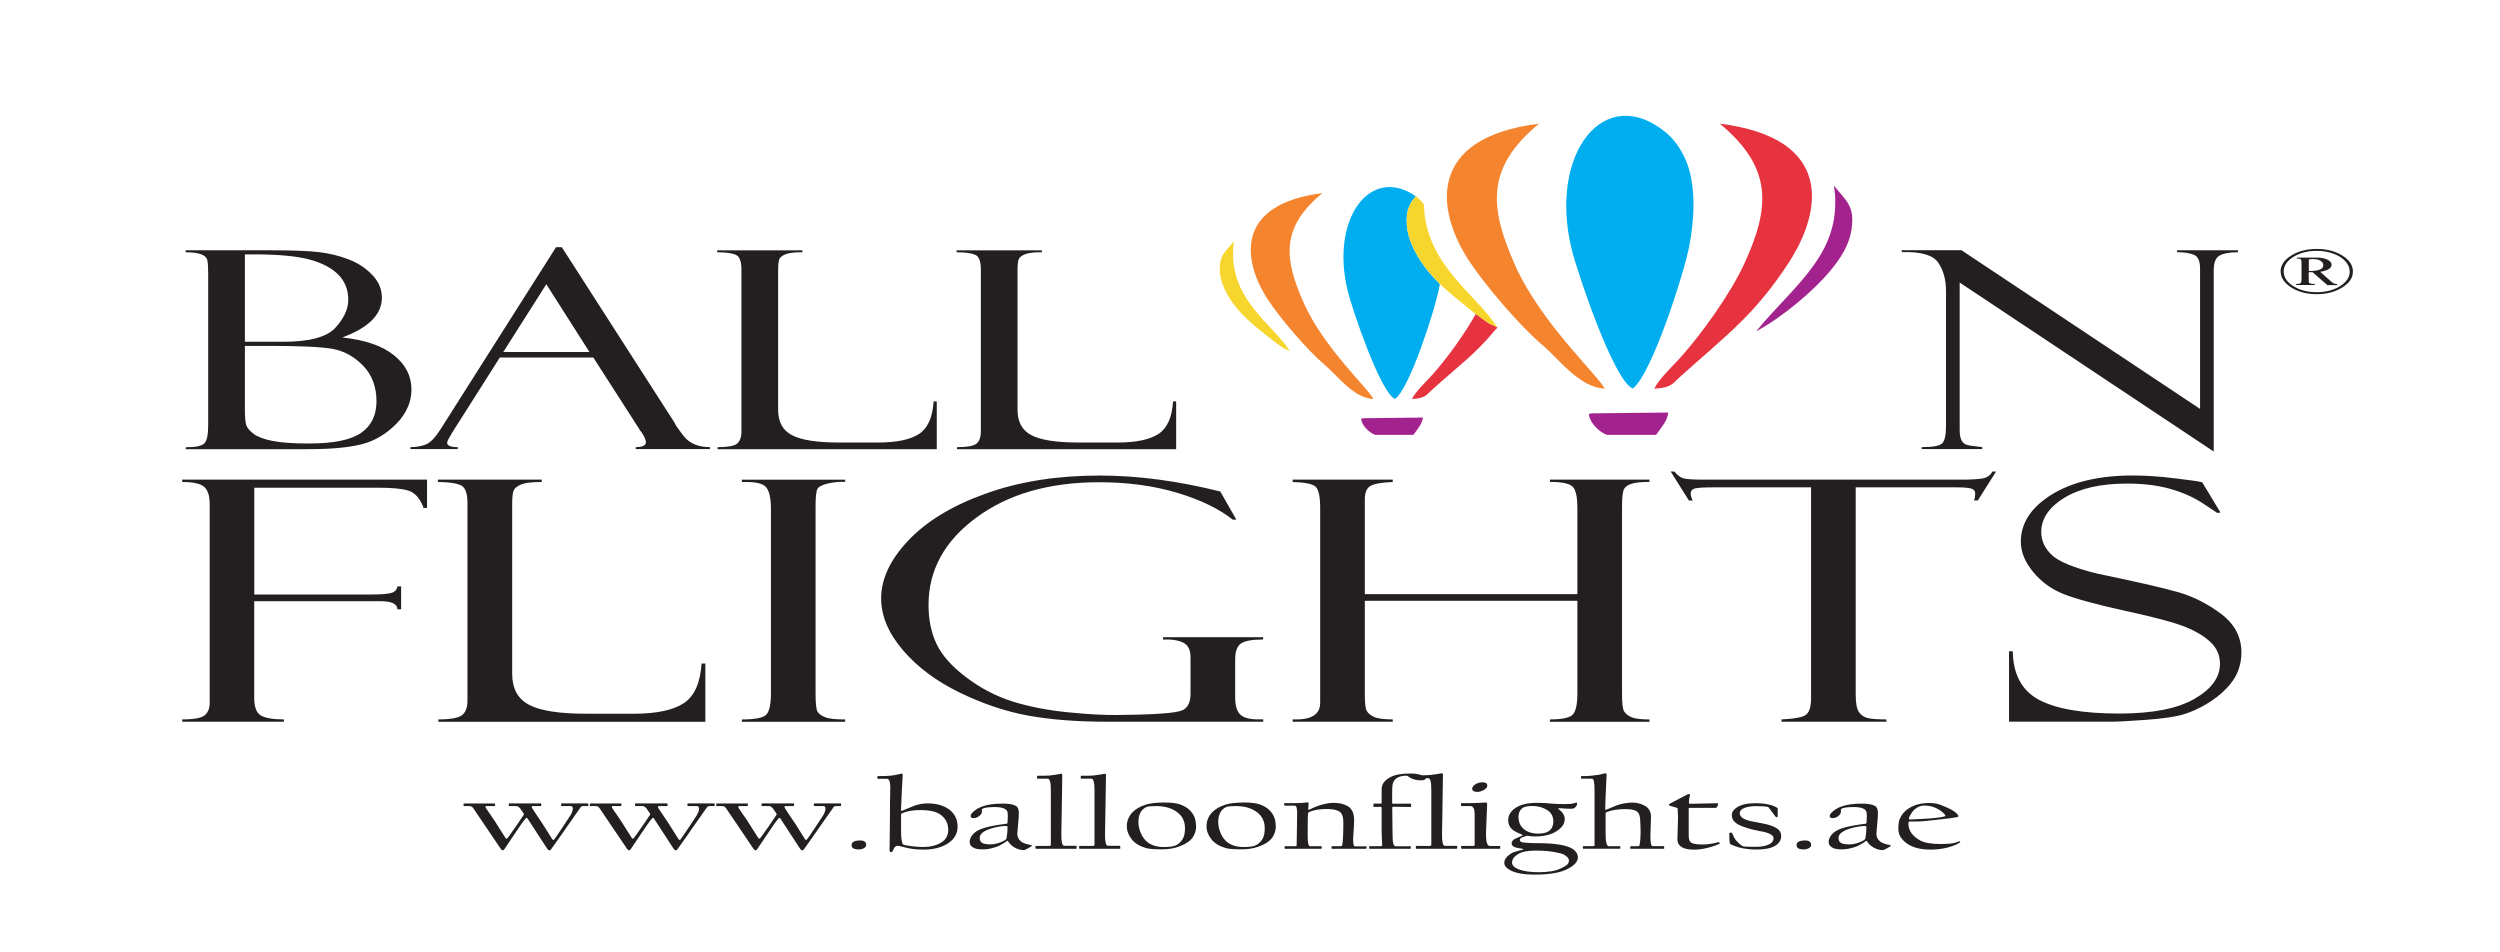 <?xml version="1.0" encoding="UTF-8"?>
<svg xmlns="http://www.w3.org/2000/svg" xmlns:xlink="http://www.w3.org/1999/xlink" width="210px" height="80px" viewBox="0 0 210 80" version="1.1">
<g id="surface1">
<path style=" stroke:none;fill-rule:nonzero;fill:rgb(13.725%,12.157%,12.549%);fill-opacity:1;" d="M 22.652 29.059 L 20.57 29.059 L 20.57 34.34 C 20.57 35.066 20.613 35.547 20.707 35.762 C 20.801 35.98 21 36.211 21.316 36.453 C 21.641 36.695 22.16 36.887 22.871 37.035 C 23.582 37.18 24.609 37.254 25.945 37.254 C 28.02 37.254 29.484 36.957 30.34 36.355 C 31.203 35.754 31.625 34.867 31.625 33.691 C 31.625 32.516 31.246 31.473 30.492 30.707 C 29.73 29.934 28.867 29.465 27.91 29.301 C 26.949 29.137 25.195 29.055 22.652 29.055 M 20.57 21.367 L 20.57 28.707 L 23.809 28.707 C 26 28.707 27.461 28.312 28.176 27.527 C 28.895 26.742 29.254 25.961 29.254 25.184 C 29.254 24.34 28.977 23.641 28.422 23.074 C 27.867 22.516 27.059 22.086 25.992 21.797 C 24.922 21.512 23.352 21.367 21.281 21.367 Z M 15.594 21.184 L 15.594 21.023 L 22.531 21.023 C 24.566 21.023 26 21.078 26.848 21.184 C 27.695 21.289 28.508 21.488 29.285 21.789 C 30.059 22.086 30.715 22.516 31.258 23.082 C 31.805 23.645 32.078 24.285 32.078 25.004 C 32.078 26.418 30.965 27.531 28.746 28.348 C 30.668 28.551 32.113 29.047 33.09 29.84 C 34.074 30.629 34.562 31.586 34.562 32.719 C 34.562 33.766 34.141 34.723 33.305 35.586 C 32.465 36.445 31.504 37.02 30.426 37.305 C 29.348 37.59 27.84 37.73 25.902 37.73 L 15.602 37.73 L 15.602 37.57 C 16.414 37.57 16.93 37.465 17.152 37.258 C 17.383 37.051 17.488 36.523 17.488 35.664 L 17.488 23.074 C 17.488 22.469 17.469 22.059 17.41 21.84 C 17.352 21.617 17.172 21.457 16.871 21.352 C 16.57 21.246 16.141 21.191 15.602 21.191 "/>
<path style=" stroke:none;fill-rule:nonzero;fill:rgb(13.725%,12.157%,12.549%);fill-opacity:1;" d="M 42.277 29.566 L 49.512 29.566 L 45.891 23.875 Z M 49.855 30.031 L 41.984 30.031 L 37.98 36.344 C 37.703 36.801 37.559 37.074 37.559 37.18 C 37.559 37.434 37.852 37.559 38.449 37.559 L 38.449 37.719 L 34.477 37.719 L 34.477 37.559 C 35.008 37.559 35.453 37.473 35.82 37.312 C 36.18 37.152 36.582 36.73 37.012 36.047 L 46.707 20.762 L 47.191 20.762 L 56.672 35.523 C 56.672 35.602 56.914 35.953 57.402 36.598 C 57.891 37.234 58.633 37.559 59.637 37.559 L 59.637 37.719 L 53.402 37.719 L 53.402 37.559 C 53.969 37.559 54.258 37.418 54.258 37.141 C 54.258 36.949 54.113 36.648 53.836 36.23 C 53.789 36.199 53.746 36.152 53.711 36.082 C 53.691 36.008 53.668 35.973 53.656 35.973 L 49.84 30.035 Z M 49.855 30.031 "/>
<path style=" stroke:none;fill-rule:nonzero;fill:rgb(13.725%,12.157%,12.549%);fill-opacity:1;" d="M 60.277 37.723 L 60.277 37.562 C 61.117 37.562 61.656 37.465 61.906 37.27 C 62.152 37.07 62.281 36.734 62.281 36.258 L 62.281 22.578 C 62.281 22.098 62.18 21.746 61.992 21.531 C 61.793 21.32 61.211 21.199 60.242 21.188 L 60.242 21.027 L 67.402 21.027 L 67.402 21.188 C 66.742 21.188 66.273 21.242 66.008 21.348 C 65.742 21.453 65.57 21.582 65.484 21.723 C 65.406 21.867 65.363 22.191 65.363 22.699 L 65.363 34.426 C 65.363 35.43 65.742 36.145 66.52 36.551 C 67.293 36.965 68.617 37.172 70.492 37.172 L 73.75 37.172 C 75.324 37.172 76.473 36.93 77.207 36.445 C 77.938 35.965 78.34 35.051 78.426 33.715 L 78.688 33.715 L 78.688 37.73 L 60.277 37.73 Z M 60.277 37.723 "/>
<path style=" stroke:none;fill-rule:nonzero;fill:rgb(13.725%,12.157%,12.549%);fill-opacity:1;" d="M 80.387 37.723 L 80.387 37.562 C 81.23 37.562 81.766 37.465 82.02 37.27 C 82.262 37.07 82.391 36.734 82.391 36.258 L 82.391 22.578 C 82.391 22.098 82.293 21.746 82.105 21.531 C 81.902 21.32 81.32 21.199 80.352 21.188 L 80.352 21.027 L 87.516 21.027 L 87.516 21.188 C 86.852 21.188 86.387 21.242 86.121 21.348 C 85.855 21.453 85.684 21.582 85.598 21.723 C 85.516 21.867 85.473 22.191 85.473 22.699 L 85.473 34.426 C 85.473 35.43 85.855 36.145 86.629 36.551 C 87.406 36.965 88.727 37.172 90.602 37.172 L 93.863 37.172 C 95.438 37.172 96.586 36.93 97.316 36.445 C 98.051 35.965 98.453 35.051 98.539 33.715 L 98.797 33.715 L 98.797 37.73 L 80.387 37.73 Z M 80.387 37.723 "/>
<path style=" stroke:none;fill-rule:nonzero;fill:rgb(13.725%,12.157%,12.549%);fill-opacity:1;" d="M 182.871 21.023 L 187.992 21.023 L 187.992 21.184 C 187.223 21.195 186.691 21.301 186.398 21.496 C 186.102 21.684 185.953 22.09 185.953 22.715 L 185.953 37.93 L 164.613 23.734 L 164.613 36.094 C 164.613 36.488 164.664 36.777 164.758 36.969 C 164.855 37.156 164.992 37.285 165.164 37.352 C 165.344 37.418 165.797 37.484 166.508 37.559 L 166.508 37.719 L 161.422 37.719 L 161.422 37.559 C 162.336 37.559 162.91 37.457 163.133 37.25 C 163.355 37.043 163.465 36.555 163.465 35.785 L 163.465 24.477 C 163.465 23.488 163.242 22.68 162.805 22.051 C 162.363 21.422 161.352 21.129 159.75 21.18 L 159.75 21.016 L 164.758 21.016 L 184.805 34.348 L 184.805 22.551 C 184.805 21.918 184.625 21.527 184.266 21.391 C 183.898 21.25 183.438 21.184 182.871 21.184 Z M 182.871 21.023 "/>
<path style=" stroke:none;fill-rule:nonzero;fill:rgb(13.725%,12.157%,12.549%);fill-opacity:1;" d="M 184.984 40.508 L 186.52 43.055 L 186.246 43.082 C 186.246 43.082 185.836 42.801 185.027 42.273 C 184.215 41.746 183.281 41.336 182.23 41.047 C 181.184 40.758 180.004 40.621 178.684 40.621 C 176.473 40.621 174.711 41.016 173.41 41.812 C 172.117 42.605 171.465 43.562 171.465 44.684 C 171.465 45.426 171.766 46.074 172.363 46.629 C 172.961 47.188 174.23 47.707 176.176 48.184 C 179.516 48.875 181.793 49.402 183.023 49.758 C 184.25 50.117 185.434 50.715 186.57 51.562 C 187.707 52.418 188.281 53.504 188.281 54.832 C 188.281 55.387 188.172 55.914 187.973 56.422 C 187.77 56.922 187.438 57.406 186.98 57.871 C 186.527 58.34 185.98 58.762 185.336 59.145 C 184.695 59.523 184.051 59.82 183.383 60.016 C 182.715 60.215 181.672 60.363 180.25 60.469 C 178.828 60.57 177.887 60.621 177.426 60.621 L 168.758 60.621 L 168.758 54.707 L 169.074 54.707 C 169.102 56.66 169.844 58.02 171.277 58.785 C 172.723 59.551 174.969 59.938 178.016 59.938 C 180.789 59.938 182.895 59.531 184.32 58.711 C 185.758 57.891 186.477 56.91 186.477 55.758 C 186.477 55.062 186.227 54.469 185.723 53.977 C 185.227 53.488 184.523 53.055 183.625 52.684 C 182.727 52.312 181.031 51.855 178.531 51.312 C 176.047 50.77 174.309 50.285 173.297 49.883 C 172.285 49.473 171.445 48.852 170.77 48.027 C 170.094 47.199 169.75 46.363 169.75 45.504 C 169.75 43.93 170.617 42.613 172.34 41.543 C 174.074 40.473 176.344 39.941 179.152 39.941 C 180.242 39.941 181.422 40.02 182.684 40.176 C 183.949 40.332 184.66 40.43 184.812 40.477 C 184.859 40.496 184.926 40.504 184.984 40.504 M 167.672 39.605 L 166.137 42.039 L 165.82 42.039 C 165.879 41.887 165.914 41.691 165.914 41.441 C 165.914 41.227 165.789 41.09 165.547 41.027 C 165.301 40.969 164.922 40.938 164.383 40.938 L 155.879 40.938 L 155.879 58.355 C 155.879 59.074 155.973 59.566 156.16 59.828 C 156.34 60.086 156.598 60.25 156.914 60.324 C 157.23 60.395 157.746 60.43 158.457 60.43 L 158.457 60.625 L 149.645 60.625 L 149.645 60.43 C 150.742 60.383 151.441 60.25 151.711 60.031 C 151.992 59.809 152.129 59.352 152.129 58.648 L 152.129 40.938 L 143.992 40.938 C 143.172 40.938 142.633 40.965 142.383 41.027 C 142.133 41.09 142.016 41.238 142.016 41.484 C 142.016 41.605 142.066 41.797 142.188 42.043 L 141.871 42.043 L 140.336 39.609 L 140.652 39.609 C 140.918 39.93 141.176 40.125 141.434 40.188 C 141.691 40.254 142.246 40.289 143.102 40.289 L 164.699 40.289 C 165.547 40.289 166.156 40.258 166.539 40.188 C 166.91 40.125 167.191 39.93 167.363 39.609 L 167.68 39.609 Z M 132.5 50.469 L 114.645 50.469 L 114.645 58.305 C 114.645 59.039 114.691 59.512 114.809 59.715 C 114.914 59.914 115.125 60.086 115.426 60.223 C 115.719 60.359 116.246 60.43 116.992 60.43 L 116.992 60.625 L 108.586 60.625 L 108.586 60.43 C 110.125 60.492 110.895 60.031 110.895 59.035 L 110.895 42.668 C 110.895 41.742 110.77 41.148 110.527 40.898 C 110.281 40.652 109.637 40.516 108.586 40.488 L 108.586 40.289 L 116.992 40.289 L 116.992 40.488 C 116.07 40.523 115.445 40.633 115.125 40.816 C 114.801 41 114.645 41.379 114.645 41.945 L 114.645 49.906 L 132.5 49.906 L 132.5 42.625 C 132.5 41.797 132.383 41.234 132.152 40.934 C 131.918 40.633 131.262 40.48 130.191 40.48 L 130.191 40.285 L 138.555 40.285 L 138.555 40.48 C 137.898 40.48 137.398 40.527 137.082 40.629 C 136.758 40.723 136.535 40.871 136.422 41.078 C 136.305 41.281 136.25 41.797 136.25 42.625 L 136.25 58.25 C 136.25 59.051 136.305 59.547 136.422 59.75 C 136.543 59.945 136.742 60.113 137.039 60.242 C 137.332 60.371 137.836 60.434 138.555 60.434 L 138.555 60.633 L 130.191 60.633 L 130.191 60.434 C 131.113 60.434 131.73 60.32 132.039 60.09 C 132.348 59.859 132.5 59.234 132.5 58.219 Z M 106.109 60.43 L 106.109 60.625 L 93 60.625 C 90.488 60.625 88.273 60.457 86.387 60.113 C 84.496 59.773 82.566 59.125 80.609 58.172 C 78.645 57.219 77.055 56.031 75.844 54.613 C 74.629 53.191 74.016 51.742 74.016 50.254 C 74.016 48.629 74.777 47.012 76.301 45.395 C 77.832 43.785 79.992 42.465 82.809 41.461 C 85.617 40.449 88.805 39.945 92.371 39.945 C 95.566 39.945 98.941 40.395 102.504 41.285 L 103.855 43.652 L 103.551 43.652 C 102.418 42.746 100.875 41.996 98.906 41.402 C 96.938 40.809 94.746 40.508 92.332 40.508 C 88.137 40.508 84.691 41.496 82.02 43.473 C 79.34 45.441 77.996 47.891 77.996 50.82 C 77.996 52.031 78.211 53.113 78.656 54.066 C 79.102 55.016 79.922 55.957 81.145 56.879 C 82.355 57.805 83.656 58.48 85.043 58.922 C 86.438 59.355 87.996 59.664 89.711 59.832 C 91.434 60.004 92.809 60.074 93.82 60.059 L 95.566 60.031 C 97.539 59.984 98.77 59.867 99.266 59.684 C 99.754 59.5 100.004 59.027 100.004 58.277 L 100.004 55.199 C 100.004 54.602 99.809 54.199 99.41 53.992 C 99.008 53.785 98.438 53.691 97.699 53.719 L 97.699 53.523 L 106.102 53.523 L 106.102 53.719 C 105.168 53.719 104.535 53.836 104.227 54.066 C 103.91 54.293 103.754 54.738 103.754 55.398 L 103.754 58.609 C 103.754 59.258 103.891 59.723 104.164 60.004 C 104.438 60.285 104.934 60.426 105.648 60.426 L 106.109 60.426 Z M 70.992 40.285 L 70.992 40.48 C 70.57 40.453 70.094 40.496 69.578 40.605 C 69.062 40.723 68.754 40.883 68.652 41.094 C 68.551 41.305 68.508 41.805 68.508 42.598 L 68.508 58.219 C 68.508 59.07 68.559 59.59 68.672 59.777 C 68.781 59.965 68.996 60.121 69.312 60.246 C 69.621 60.375 70.188 60.434 70.992 60.434 L 70.992 60.633 L 62.316 60.633 L 62.316 60.434 C 63.41 60.434 64.098 60.301 64.355 60.043 C 64.621 59.781 64.758 59.18 64.758 58.254 L 64.758 42.781 C 64.758 41.812 64.609 41.184 64.312 40.883 C 64.02 40.582 63.352 40.453 62.316 40.492 L 62.316 40.293 L 70.992 40.293 Z M 36.824 60.625 L 36.824 60.43 C 37.852 60.43 38.508 60.309 38.816 60.07 C 39.117 59.832 39.266 59.418 39.266 58.84 L 39.266 42.18 C 39.266 41.594 39.145 41.168 38.914 40.906 C 38.672 40.648 37.969 40.504 36.781 40.488 L 36.781 40.289 L 45.508 40.289 L 45.508 40.488 C 44.703 40.488 44.137 40.551 43.812 40.68 C 43.492 40.809 43.281 40.965 43.176 41.141 C 43.074 41.312 43.023 41.707 43.023 42.328 L 43.023 56.609 C 43.023 57.836 43.492 58.699 44.434 59.199 C 45.371 59.703 46.988 59.953 49.266 59.953 L 53.238 59.953 C 55.148 59.953 56.555 59.652 57.441 59.066 C 58.332 58.477 58.824 57.367 58.934 55.738 L 59.25 55.738 L 59.25 60.633 L 36.832 60.633 Z M 15.305 40.48 L 15.305 40.285 L 35.871 40.285 L 35.871 42.664 L 35.555 42.664 L 35.555 42.562 C 35.555 42.562 35.512 42.52 35.512 42.484 C 35.215 41.785 34.801 41.359 34.277 41.203 C 33.75 41.047 32.934 40.969 31.848 40.969 L 21.359 40.969 L 21.359 49.938 L 31.129 49.938 C 31.969 49.938 32.543 49.895 32.852 49.812 C 33.164 49.73 33.336 49.543 33.379 49.258 L 33.695 49.258 L 33.695 51.18 L 33.379 51.18 C 33.379 50.727 32.895 50.5 31.926 50.5 L 21.355 50.5 L 21.355 58.621 C 21.355 59.383 21.539 59.879 21.914 60.098 C 22.289 60.32 22.934 60.43 23.848 60.43 L 23.848 60.625 L 15.305 60.625 L 15.305 60.43 C 16.312 60.43 16.949 60.309 17.211 60.07 C 17.477 59.832 17.613 59.496 17.613 59.062 L 17.613 42.324 C 17.613 41.641 17.453 41.16 17.145 40.891 C 16.836 40.621 16.227 40.488 15.305 40.488 "/>
<path style=" stroke:none;fill-rule:nonzero;fill:rgb(13.725%,12.157%,12.549%);fill-opacity:1;" d="M 131.789 72.273 C 131.789 72.176 131.738 72.078 131.629 71.973 C 131.492 71.836 131.301 71.734 131.047 71.672 C 130.465 71.523 129.793 71.449 129.031 71.449 C 128.34 71.449 127.836 71.547 127.52 71.742 C 127.184 71.949 127.012 72.184 127.012 72.457 C 127.012 72.684 127.184 72.863 127.527 73.008 C 127.945 73.176 128.52 73.266 129.258 73.266 C 130.062 73.266 130.684 73.156 131.113 72.945 C 131.371 72.824 131.543 72.723 131.629 72.645 C 131.738 72.547 131.789 72.422 131.789 72.277 M 130.48 69.023 C 130.48 68.598 130.324 68.281 130 68.07 C 129.633 67.828 129.211 67.703 128.734 67.703 C 128.289 67.703 127.988 67.773 127.836 67.914 C 127.645 68.094 127.551 68.324 127.551 68.602 C 127.551 68.957 127.645 69.25 127.836 69.477 C 128.145 69.84 128.605 70.023 129.215 70.023 C 129.633 70.023 129.941 69.945 130.145 69.781 C 130.371 69.598 130.48 69.344 130.48 69.02 M 132.535 72.043 C 132.535 72.355 132.285 72.652 131.773 72.941 C 131.156 73.297 130.199 73.469 128.906 73.469 C 128.031 73.469 127.371 73.355 126.918 73.129 C 126.543 72.941 126.359 72.723 126.359 72.477 C 126.359 72.207 126.543 71.945 126.918 71.699 C 127.039 71.613 127.355 71.508 127.875 71.383 C 127.996 71.332 127.996 71.305 127.859 71.293 C 127.57 71.246 127.387 71.207 127.297 71.184 C 127.082 71.109 126.977 70.996 126.977 70.844 C 126.977 70.691 127.074 70.559 127.277 70.453 C 127.477 70.367 127.672 70.273 127.875 70.188 C 127.93 70.156 127.902 70.121 127.793 70.082 C 127.613 70.023 127.422 69.93 127.207 69.801 C 126.859 69.594 126.688 69.285 126.688 68.887 C 126.688 68.488 126.895 68.133 127.32 67.855 C 127.738 67.578 128.332 67.438 129.102 67.438 C 129.555 67.438 129.957 67.461 130.301 67.5 C 130.551 67.527 130.949 67.543 131.48 67.543 C 131.809 67.543 132.039 67.523 132.184 67.477 C 132.219 67.477 132.262 67.461 132.32 67.441 C 132.375 67.422 132.406 67.414 132.414 67.414 C 132.457 67.414 132.477 67.445 132.477 67.512 C 132.477 67.637 132.398 67.762 132.242 67.887 C 132.191 67.918 132.074 67.938 131.902 67.938 C 131.73 67.938 131.465 67.922 131.121 67.895 C 130.969 67.883 130.891 67.891 130.891 67.918 C 130.891 67.938 130.91 67.961 130.949 67.988 C 131.27 68.23 131.438 68.5 131.438 68.809 C 131.438 69.199 131.199 69.539 130.738 69.828 C 130.273 70.117 129.684 70.262 128.98 70.262 C 128.742 70.262 128.535 70.242 128.355 70.211 C 128.305 70.195 128.246 70.207 128.203 70.223 C 128.09 70.266 127.98 70.301 127.875 70.336 C 127.738 70.395 127.664 70.457 127.664 70.535 C 127.664 70.637 127.715 70.703 127.824 70.738 C 127.879 70.762 128.012 70.781 128.219 70.793 C 128.52 70.816 128.809 70.824 129.078 70.824 C 130.531 70.824 131.516 70.973 132.023 71.262 C 132.371 71.461 132.543 71.723 132.543 72.051 M 126.035 71.258 C 126.035 71.285 126.004 71.297 125.957 71.297 L 122.797 71.297 C 122.754 71.297 122.73 71.281 122.73 71.246 L 122.73 71.121 C 122.73 71.082 122.746 71.059 122.781 71.059 L 123.742 71.059 C 123.828 71.059 123.871 71.027 123.871 70.973 C 123.871 70.957 123.871 70.617 123.871 69.961 C 123.871 69.305 123.871 68.941 123.871 68.875 C 123.871 68.441 123.871 68.18 123.852 68.094 C 123.801 67.836 123.68 67.707 123.492 67.707 L 122.832 67.707 C 122.758 67.707 122.723 67.695 122.723 67.668 L 122.723 67.52 C 122.723 67.484 122.746 67.465 122.789 67.465 L 123.184 67.465 C 123.594 67.465 123.996 67.453 124.375 67.434 C 124.664 67.414 124.793 67.41 124.77 67.41 C 124.871 67.41 124.922 67.449 124.922 67.539 C 124.922 67.547 124.906 67.961 124.871 68.777 C 124.844 69.594 124.82 70.027 124.82 70.062 C 124.82 70.73 124.93 71.062 125.152 71.062 L 125.957 71.062 C 126 71.062 126.02 71.078 126.02 71.105 L 126.02 71.262 Z M 124.938 65.98 C 124.938 66.129 124.828 66.258 124.621 66.371 C 124.441 66.469 124.27 66.52 124.102 66.52 C 123.809 66.52 123.664 66.426 123.664 66.246 C 123.664 66.137 123.734 66.031 123.879 65.918 C 124.059 65.785 124.273 65.715 124.535 65.715 C 124.793 65.715 124.93 65.801 124.93 65.977 M 122.395 71.266 C 122.395 71.266 122.371 71.297 122.328 71.297 L 119.016 71.297 C 118.961 71.297 118.93 71.285 118.93 71.258 L 118.93 71.109 C 118.93 71.078 118.953 71.059 118.996 71.059 L 120.086 71.059 C 120.18 71.059 120.23 71.027 120.23 70.965 L 120.23 66.293 C 120.23 65.68 120.145 65.371 119.973 65.371 L 119.777 65.371 C 119.742 65.488 119.605 65.551 119.375 65.551 C 118.918 65.551 118.543 65.434 118.27 65.199 C 118.227 65.172 118.168 65.16 118.105 65.16 C 117.773 65.16 117.5 65.234 117.301 65.379 C 117.062 65.555 116.949 65.828 116.949 66.203 C 116.949 66.172 116.949 66.301 116.941 66.586 C 116.941 66.871 116.941 67.152 116.941 67.426 C 116.941 67.488 116.969 67.516 117.02 67.516 C 117.113 67.516 117.594 67.516 118.473 67.504 C 118.516 67.504 118.535 67.52 118.535 67.547 L 118.535 67.734 C 118.535 67.766 118.516 67.785 118.473 67.785 C 118.441 67.785 118.207 67.785 117.762 67.777 C 117.316 67.777 117.086 67.766 117.062 67.766 C 116.992 67.766 116.949 67.785 116.949 67.828 C 116.949 67.84 116.949 68.234 116.961 69.008 C 116.969 69.777 116.977 70.184 116.977 70.223 C 116.977 70.797 117.062 71.086 117.234 71.086 L 118.434 71.086 C 118.484 71.086 118.508 71.098 118.508 71.121 L 118.508 71.258 C 118.508 71.285 118.484 71.297 118.449 71.297 L 115.082 71.297 C 115.031 71.297 115.008 71.289 115.008 71.27 L 115.008 71.121 C 115.008 71.121 115.016 71.098 115.023 71.086 C 115.023 71.078 115.051 71.078 115.094 71.078 L 116.008 71.078 C 116.07 71.078 116.102 71.055 116.102 71.004 C 116.102 70.984 116.102 70.809 116.078 70.461 C 116.066 70.117 116.059 69.93 116.059 69.898 L 116.059 67.879 C 116.059 67.809 116.027 67.773 115.98 67.773 C 115.93 67.773 115.742 67.773 115.434 67.781 C 115.41 67.781 115.391 67.781 115.383 67.773 C 115.375 67.773 115.367 67.75 115.367 67.723 L 115.367 67.574 C 115.367 67.527 115.398 67.504 115.445 67.504 C 115.469 67.504 115.547 67.504 115.699 67.504 C 115.844 67.504 115.941 67.504 115.984 67.504 C 116.027 67.504 116.059 67.484 116.059 67.441 L 116.059 66.281 C 116.059 65.867 116.309 65.531 116.812 65.27 C 117.191 65.066 117.762 64.973 118.527 64.973 C 118.844 64.973 119.145 65.02 119.441 65.121 L 119.648 65.121 C 119.957 65.121 120.289 65.094 120.633 65.035 C 120.977 64.98 121.129 64.949 121.086 64.949 C 121.164 64.949 121.207 64.988 121.207 65.066 C 121.207 65.078 121.195 65.906 121.172 67.562 C 121.145 69.219 121.129 70.074 121.129 70.133 C 121.129 70.746 121.207 71.055 121.379 71.055 L 122.344 71.055 C 122.387 71.055 122.406 71.07 122.406 71.098 L 122.406 71.262 Z M 114.773 71.246 C 114.773 71.281 114.758 71.297 114.723 71.297 L 111.914 71.297 C 111.871 71.297 111.848 71.285 111.848 71.266 L 111.848 71.121 C 111.848 71.09 111.871 71.078 111.914 71.078 L 112.625 71.078 C 112.684 71.078 112.727 71.055 112.746 71.004 C 112.812 70.711 112.84 70.066 112.84 69.066 C 112.84 68.598 112.727 68.301 112.496 68.16 C 112.266 68.023 111.922 67.957 111.445 67.957 C 110.852 67.957 110.363 68.039 109.973 68.207 C 109.91 68.234 109.879 68.27 109.879 68.316 C 109.852 68.438 109.844 69.066 109.844 70.207 C 109.844 70.789 109.91 71.078 110.047 71.078 L 110.957 71.078 C 111 71.078 111.023 71.09 111.023 71.121 L 111.023 71.266 C 111.023 71.266 111 71.297 110.957 71.297 L 107.969 71.297 C 107.969 71.297 107.934 71.297 107.918 71.289 C 107.906 71.285 107.906 71.27 107.906 71.246 L 107.906 71.109 C 107.906 71.109 107.926 71.078 107.969 71.078 L 108.816 71.078 C 108.883 71.078 108.918 71.051 108.918 71 C 108.918 70.98 108.926 70.539 108.941 69.668 C 108.953 68.797 108.961 68.34 108.961 68.297 C 108.961 67.883 108.898 67.676 108.754 67.676 L 107.949 67.676 C 107.891 67.676 107.871 67.656 107.871 67.621 L 107.871 67.496 C 107.871 67.473 107.891 67.461 107.926 67.461 L 108.789 67.461 C 108.84 67.461 108.953 67.461 109.141 67.449 C 109.328 67.445 109.422 67.441 109.43 67.441 C 109.473 67.441 109.543 67.434 109.637 67.418 C 109.73 67.406 109.793 67.398 109.832 67.398 C 109.895 67.398 109.922 67.434 109.922 67.496 C 109.922 67.512 109.922 67.582 109.91 67.711 C 109.902 67.84 109.895 67.918 109.895 67.938 C 109.895 68.023 109.922 68.047 109.973 68.016 C 110.355 67.824 110.723 67.676 111.082 67.578 C 111.418 67.488 111.742 67.441 112.051 67.441 C 112.523 67.441 112.918 67.539 113.234 67.734 C 113.574 67.941 113.746 68.324 113.746 68.887 C 113.746 69.074 113.73 69.387 113.703 69.828 C 113.672 70.273 113.66 70.488 113.66 70.48 C 113.66 70.887 113.711 71.09 113.801 71.09 L 114.715 71.09 C 114.773 71.09 114.793 71.102 114.793 71.113 L 114.793 71.254 Z M 106.238 69.57 C 106.238 68.992 106.016 68.543 105.578 68.219 C 105.133 67.883 104.543 67.711 103.82 67.711 C 103.438 67.711 103.188 67.73 103.051 67.773 C 102.957 67.801 102.848 67.863 102.727 67.969 C 102.469 68.207 102.332 68.562 102.332 69.035 C 102.332 69.508 102.477 69.977 102.754 70.383 C 102.949 70.664 103.207 70.867 103.531 70.992 C 103.82 71.102 104.129 71.152 104.48 71.152 C 104.883 71.152 105.191 71.113 105.406 71.035 C 105.664 70.941 105.879 70.75 106.047 70.48 C 106.176 70.27 106.238 69.973 106.238 69.578 M 107.172 69.371 C 107.172 69.727 107.078 70.055 106.887 70.336 C 106.664 70.664 106.262 70.926 105.672 71.133 C 105.27 71.277 104.801 71.344 104.266 71.344 C 103.66 71.344 103.23 71.312 102.977 71.242 C 102.438 71.09 102.031 70.844 101.758 70.5 C 101.484 70.156 101.348 69.789 101.348 69.398 C 101.348 68.969 101.5 68.594 101.793 68.262 C 102.066 67.969 102.445 67.746 102.934 67.59 C 103.316 67.469 103.855 67.41 104.559 67.41 C 105.125 67.41 105.578 67.473 105.91 67.602 C 106.348 67.773 106.664 68.02 106.871 68.336 C 107.066 68.629 107.16 68.969 107.16 69.359 M 99.539 69.57 C 99.539 68.992 99.316 68.543 98.875 68.219 C 98.43 67.883 97.844 67.711 97.117 67.711 C 96.734 67.711 96.484 67.73 96.348 67.773 C 96.254 67.801 96.148 67.863 96.023 67.969 C 95.766 68.207 95.629 68.562 95.629 69.035 C 95.629 69.508 95.773 69.977 96.055 70.383 C 96.246 70.664 96.508 70.867 96.828 70.992 C 97.117 71.102 97.426 71.152 97.777 71.152 C 98.18 71.152 98.488 71.113 98.703 71.035 C 98.965 70.941 99.18 70.75 99.344 70.48 C 99.473 70.27 99.539 69.973 99.539 69.578 M 100.477 69.371 C 100.477 69.727 100.387 70.055 100.191 70.336 C 99.969 70.664 99.566 70.926 98.977 71.133 C 98.574 71.277 98.102 71.344 97.57 71.344 C 96.965 71.344 96.535 71.312 96.285 71.242 C 95.746 71.09 95.336 70.844 95.062 70.5 C 94.789 70.156 94.652 69.789 94.652 69.398 C 94.652 68.969 94.805 68.594 95.098 68.262 C 95.371 67.969 95.754 67.746 96.242 67.59 C 96.621 67.469 97.168 67.41 97.863 67.41 C 98.43 67.41 98.883 67.473 99.215 67.602 C 99.652 67.773 99.969 68.02 100.176 68.336 C 100.371 68.629 100.465 68.969 100.465 69.359 M 94.113 71.266 C 94.113 71.266 94.094 71.297 94.043 71.297 L 90.73 71.297 C 90.676 71.297 90.645 71.285 90.645 71.258 L 90.645 71.109 C 90.645 71.078 90.668 71.059 90.719 71.059 L 91.801 71.059 C 91.895 71.059 91.938 71.027 91.938 70.965 L 91.938 66.34 C 91.938 65.723 91.852 65.41 91.68 65.41 L 90.859 65.41 C 90.805 65.41 90.781 65.398 90.781 65.359 L 90.781 65.223 C 90.781 65.188 90.797 65.164 90.832 65.164 L 91.348 65.164 C 91.656 65.164 91.988 65.137 92.332 65.078 C 92.68 65.02 92.828 64.988 92.777 64.988 C 92.859 64.988 92.902 65.031 92.902 65.109 C 92.902 65.117 92.887 65.941 92.863 67.578 C 92.836 69.219 92.82 70.066 92.82 70.121 C 92.82 70.738 92.902 71.047 93.066 71.047 L 94.027 71.047 C 94.078 71.047 94.102 71.059 94.102 71.086 L 94.102 71.254 Z M 90.445 71.266 C 90.445 71.266 90.422 71.297 90.371 71.297 L 87.062 71.297 C 87.004 71.297 86.977 71.285 86.977 71.258 L 86.977 71.109 C 86.977 71.078 86.996 71.059 87.047 71.059 L 88.133 71.059 C 88.227 71.059 88.27 71.027 88.27 70.965 L 88.27 66.34 C 88.27 65.723 88.184 65.41 88.008 65.41 L 87.191 65.41 C 87.133 65.41 87.113 65.398 87.113 65.359 L 87.113 65.223 C 87.113 65.188 87.125 65.164 87.16 65.164 L 87.68 65.164 C 87.988 65.164 88.316 65.137 88.664 65.078 C 89.008 65.02 89.16 64.988 89.109 64.988 C 89.188 64.988 89.23 65.031 89.23 65.109 C 89.23 65.117 89.215 65.941 89.195 67.578 C 89.164 69.219 89.152 70.066 89.152 70.121 C 89.152 70.738 89.23 71.047 89.395 71.047 L 90.359 71.047 C 90.41 71.047 90.43 71.059 90.43 71.086 L 90.43 71.254 Z M 84.633 69.461 C 84.633 69.41 84.598 69.383 84.527 69.383 C 84.18 69.383 83.793 69.441 83.371 69.562 C 82.652 69.766 82.293 70.039 82.293 70.383 C 82.293 70.598 82.371 70.738 82.535 70.82 C 82.672 70.891 82.895 70.926 83.191 70.926 C 83.586 70.926 83.98 70.816 84.375 70.602 C 84.484 70.539 84.539 70.473 84.555 70.383 C 84.613 70.055 84.633 69.746 84.633 69.465 M 86.688 71.023 C 86.688 71.023 86.68 71.055 86.66 71.078 C 86.406 71.234 86.223 71.336 86.113 71.383 C 86.07 71.398 86.035 71.41 85.992 71.41 C 85.73 71.41 85.465 71.332 85.207 71.18 C 84.973 71.035 84.793 70.867 84.676 70.668 C 84.648 70.617 84.613 70.613 84.57 70.656 C 84.52 70.703 84.395 70.785 84.195 70.898 C 83.996 71.012 83.859 71.082 83.773 71.109 C 83.34 71.266 82.945 71.348 82.586 71.348 C 82.227 71.348 81.996 71.312 81.832 71.238 C 81.582 71.125 81.453 70.949 81.453 70.719 C 81.453 70.445 81.59 70.191 81.859 69.949 C 82.055 69.773 82.363 69.633 82.773 69.516 C 83.219 69.387 83.82 69.281 84.57 69.191 C 84.605 69.188 84.633 69.152 84.633 69.098 C 84.664 68.676 84.664 68.387 84.633 68.234 C 84.605 68.09 84.504 67.977 84.324 67.906 C 84.145 67.832 83.902 67.793 83.57 67.793 C 83.109 67.793 82.793 67.828 82.609 67.898 C 82.5 67.945 82.457 67.996 82.48 68.047 L 82.48 68.16 C 82.48 68.285 82.43 68.391 82.32 68.488 C 82.164 68.645 81.977 68.723 81.762 68.723 C 81.602 68.723 81.531 68.656 81.531 68.531 C 81.531 68.418 81.633 68.285 81.832 68.125 C 82.027 67.965 82.25 67.836 82.492 67.75 C 82.926 67.582 83.512 67.5 84.262 67.5 C 84.754 67.5 85.113 67.566 85.336 67.699 C 85.504 67.789 85.582 67.992 85.582 68.297 C 85.582 68.516 85.559 68.848 85.516 69.285 C 85.473 69.727 85.453 69.98 85.453 70.035 C 85.453 70.312 85.566 70.531 85.789 70.703 C 85.953 70.82 86.207 70.914 86.559 70.973 C 86.625 70.992 86.652 71.004 86.652 71.023 M 79.648 69.668 C 79.648 69.191 79.449 68.781 79.039 68.457 C 78.699 68.184 78.117 68.047 77.309 68.047 C 76.66 68.047 76.145 68.141 75.75 68.328 C 75.711 68.352 75.691 68.383 75.691 68.426 L 75.691 69.875 C 75.691 70.305 75.734 70.645 75.82 70.891 C 75.82 70.906 75.848 70.926 75.898 70.949 C 76.008 70.996 76.238 71.035 76.59 71.082 C 76.934 71.125 77.25 71.148 77.543 71.148 C 78.148 71.148 78.664 71.02 79.082 70.762 C 79.461 70.527 79.656 70.16 79.656 69.668 M 80.438 69.449 C 80.438 70.059 80.137 70.547 79.527 70.906 C 79.008 71.211 78.363 71.367 77.586 71.367 C 76.949 71.367 76.387 71.297 75.914 71.156 C 75.668 71.082 75.488 71.047 75.383 71.047 C 75.273 71.047 75.18 71.121 75.094 71.258 C 75.059 71.332 75.023 71.41 74.988 71.488 C 74.957 71.547 74.914 71.574 74.871 71.574 L 74.82 71.574 C 74.758 71.574 74.727 71.523 74.727 71.426 C 74.727 71.41 74.727 70.895 74.742 69.887 C 74.75 68.883 74.758 68.34 74.758 68.262 C 74.758 67.75 74.758 67.262 74.773 66.809 C 74.777 66.352 74.785 66.137 74.785 66.164 C 74.785 65.668 74.691 65.418 74.5 65.418 L 73.773 65.418 C 73.715 65.418 73.695 65.402 73.695 65.367 L 73.695 65.266 C 73.695 65.219 73.715 65.191 73.758 65.191 L 73.988 65.191 C 74.621 65.191 75.117 65.141 75.477 65.039 C 75.598 65.008 75.691 64.988 75.75 64.988 C 75.785 64.988 75.812 65.004 75.828 65.031 C 75.828 65.043 75.828 65.078 75.828 65.117 C 75.828 65.117 75.805 65.562 75.754 66.445 C 75.711 67.328 75.684 67.859 75.684 68.047 C 75.684 68.105 75.711 68.125 75.77 68.105 C 76.43 67.832 76.777 67.688 76.812 67.676 C 77.191 67.547 77.559 67.484 77.926 67.484 C 78.688 67.484 79.297 67.668 79.77 68.027 C 80.215 68.375 80.438 68.848 80.438 69.449 M 72.754 70.996 C 72.754 71.098 72.688 71.18 72.566 71.246 C 72.445 71.316 72.301 71.352 72.145 71.352 C 71.734 71.352 71.531 71.234 71.531 70.996 C 71.531 70.73 71.777 70.598 72.266 70.598 C 72.594 70.598 72.762 70.73 72.762 70.996 M 70.656 67.672 C 70.656 67.699 70.633 67.711 70.59 67.711 L 70.195 67.711 C 70.094 67.711 70.008 67.781 69.938 67.918 C 69.91 67.965 69.559 68.465 68.875 69.43 C 68.859 69.461 68.652 69.762 68.25 70.328 C 67.848 70.898 67.633 71.207 67.59 71.254 C 67.523 71.371 67.453 71.43 67.387 71.43 C 67.324 71.43 67.258 71.371 67.18 71.254 C 66.898 70.828 66.613 70.383 66.309 69.918 C 66.074 69.551 65.82 69.164 65.555 68.758 C 65.512 68.688 65.457 68.68 65.398 68.75 C 65.238 68.914 64.91 69.375 64.414 70.129 C 64.164 70.5 63.902 70.887 63.633 71.289 C 63.574 71.383 63.523 71.426 63.457 71.426 C 63.395 71.426 63.328 71.363 63.25 71.238 C 62.828 70.609 62.387 69.961 61.938 69.293 C 61.641 68.852 61.332 68.395 61.008 67.922 C 60.922 67.781 60.809 67.711 60.688 67.711 L 60.234 67.711 C 60.191 67.711 60.168 67.699 60.168 67.672 L 60.168 67.531 C 60.168 67.531 60.168 67.512 60.184 67.5 C 60.191 67.492 60.219 67.492 60.254 67.492 L 62.734 67.492 C 62.789 67.492 62.82 67.5 62.82 67.523 L 62.82 67.676 C 62.82 67.676 62.797 67.707 62.762 67.707 L 62.109 67.707 C 62.043 67.707 62.016 67.73 62.016 67.777 C 62.016 67.828 62.043 67.887 62.094 67.945 C 62.301 68.254 62.523 68.586 62.777 68.938 C 62.805 68.984 62.957 69.227 63.234 69.668 C 63.523 70.121 63.676 70.371 63.711 70.414 C 63.754 70.461 63.805 70.457 63.867 70.395 C 63.949 70.301 64.184 69.961 64.594 69.379 C 64.988 68.805 65.203 68.488 65.234 68.434 C 65.246 68.387 65.234 68.34 65.191 68.285 C 65.062 68.105 64.973 67.988 64.945 67.93 C 64.824 67.781 64.703 67.707 64.578 67.707 L 64.035 67.707 C 63.992 67.707 63.969 67.699 63.969 67.676 L 63.969 67.539 C 63.969 67.504 63.992 67.488 64.035 67.488 L 66.633 67.488 C 66.676 67.488 66.699 67.5 66.699 67.527 L 66.699 67.668 C 66.699 67.695 66.684 67.707 66.664 67.707 L 65.98 67.707 C 65.922 67.707 65.895 67.734 65.895 67.781 C 65.895 67.816 65.922 67.879 65.98 67.961 C 66.219 68.332 66.496 68.754 66.828 69.23 C 67.066 69.621 67.336 70.043 67.625 70.5 C 67.691 70.566 67.746 70.574 67.789 70.508 C 67.848 70.441 68.078 70.102 68.488 69.492 C 68.859 68.926 69.082 68.594 69.141 68.5 C 69.277 68.273 69.34 68.078 69.34 67.914 C 69.34 67.777 69.277 67.707 69.141 67.707 L 68.445 67.707 C 68.387 67.707 68.363 67.695 68.363 67.656 L 68.363 67.527 C 68.363 67.5 68.387 67.488 68.43 67.488 L 70.586 67.488 C 70.629 67.488 70.648 67.496 70.648 67.52 L 70.648 67.668 Z M 60.031 67.672 C 60.031 67.699 60.012 67.711 59.969 67.711 L 59.574 67.711 C 59.473 67.711 59.387 67.781 59.312 67.918 C 59.285 67.965 58.934 68.465 58.25 69.43 C 58.238 69.461 58.027 69.762 57.625 70.328 C 57.223 70.898 57.008 71.207 56.965 71.254 C 56.902 71.371 56.828 71.43 56.766 71.43 C 56.699 71.43 56.637 71.371 56.555 71.254 C 56.277 70.828 55.988 70.383 55.688 69.918 C 55.449 69.551 55.199 69.164 54.934 68.758 C 54.891 68.688 54.832 68.68 54.773 68.75 C 54.617 68.914 54.285 69.375 53.789 70.129 C 53.539 70.5 53.281 70.887 53.008 71.289 C 52.949 71.383 52.895 71.426 52.836 71.426 C 52.777 71.426 52.707 71.363 52.629 71.238 C 52.203 70.609 51.766 69.961 51.312 69.293 C 51.02 68.852 50.711 68.395 50.387 67.922 C 50.301 67.781 50.184 67.711 50.062 67.711 L 49.609 67.711 C 49.566 67.711 49.547 67.699 49.547 67.672 L 49.547 67.531 C 49.547 67.531 49.547 67.512 49.559 67.5 C 49.566 67.492 49.598 67.492 49.633 67.492 L 52.109 67.492 C 52.168 67.492 52.195 67.5 52.195 67.523 L 52.195 67.676 C 52.195 67.676 52.176 67.707 52.141 67.707 L 51.484 67.707 C 51.422 67.707 51.391 67.73 51.391 67.777 C 51.391 67.828 51.422 67.887 51.473 67.945 C 51.68 68.254 51.902 68.586 52.152 68.938 C 52.184 68.984 52.332 69.227 52.613 69.668 C 52.898 70.121 53.051 70.371 53.086 70.414 C 53.129 70.461 53.18 70.457 53.246 70.395 C 53.324 70.301 53.562 69.961 53.969 69.379 C 54.367 68.805 54.582 68.488 54.609 68.434 C 54.625 68.387 54.609 68.34 54.566 68.285 C 54.438 68.105 54.352 67.988 54.324 67.93 C 54.199 67.781 54.078 67.707 53.957 67.707 L 53.41 67.707 C 53.367 67.707 53.344 67.699 53.344 67.676 L 53.344 67.539 C 53.344 67.504 53.367 67.488 53.41 67.488 L 56.012 67.488 C 56.055 67.488 56.074 67.5 56.074 67.527 L 56.074 67.668 C 56.074 67.695 56.062 67.707 56.039 67.707 L 55.355 67.707 C 55.301 67.707 55.27 67.734 55.27 67.781 C 55.27 67.816 55.301 67.879 55.355 67.961 C 55.594 68.332 55.875 68.754 56.203 69.23 C 56.441 69.621 56.715 70.043 57 70.5 C 57.066 70.566 57.125 70.574 57.168 70.508 C 57.223 70.441 57.461 70.102 57.863 69.492 C 58.246 68.926 58.461 68.594 58.516 68.5 C 58.652 68.273 58.719 68.078 58.719 67.914 C 58.719 67.777 58.645 67.707 58.516 67.707 L 57.82 67.707 C 57.762 67.707 57.742 67.695 57.742 67.656 L 57.742 67.527 C 57.742 67.5 57.762 67.488 57.805 67.488 L 59.961 67.488 C 60.004 67.488 60.027 67.496 60.027 67.52 L 60.027 67.668 Z M 49.418 67.672 C 49.418 67.699 49.395 67.711 49.352 67.711 L 48.957 67.711 C 48.855 67.711 48.77 67.781 48.699 67.918 C 48.668 67.965 48.316 68.465 47.637 69.43 C 47.621 69.461 47.414 69.762 47.012 70.328 C 46.609 70.898 46.395 71.207 46.352 71.254 C 46.285 71.371 46.215 71.43 46.148 71.43 C 46.082 71.43 46.02 71.371 45.941 71.254 C 45.66 70.828 45.371 70.383 45.07 69.918 C 44.836 69.551 44.582 69.164 44.316 68.758 C 44.273 68.688 44.215 68.68 44.16 68.75 C 44 68.914 43.672 69.375 43.176 70.129 C 42.922 70.5 42.664 70.887 42.398 71.289 C 42.34 71.383 42.285 71.426 42.227 71.426 C 42.168 71.426 42.098 71.363 42.02 71.238 C 41.594 70.609 41.156 69.961 40.703 69.293 C 40.41 68.852 40.102 68.395 39.777 67.922 C 39.691 67.781 39.578 67.711 39.453 67.711 L 39 67.711 C 38.957 67.711 38.938 67.699 38.938 67.672 L 38.938 67.531 C 38.938 67.531 38.938 67.512 38.953 67.5 C 38.957 67.492 38.988 67.492 39.023 67.492 L 41.5 67.492 C 41.559 67.492 41.586 67.5 41.586 67.523 L 41.586 67.676 C 41.586 67.676 41.566 67.707 41.531 67.707 L 40.875 67.707 C 40.812 67.707 40.781 67.73 40.781 67.777 C 40.781 67.828 40.812 67.887 40.863 67.945 C 41.07 68.254 41.293 68.586 41.543 68.938 C 41.574 68.984 41.723 69.227 42.004 69.668 C 42.293 70.121 42.441 70.371 42.477 70.414 C 42.52 70.461 42.57 70.457 42.637 70.395 C 42.715 70.301 42.953 69.961 43.363 69.379 C 43.758 68.805 43.973 68.488 44 68.434 C 44.016 68.387 44 68.34 43.957 68.285 C 43.828 68.105 43.742 67.988 43.715 67.93 C 43.59 67.781 43.469 67.707 43.348 67.707 L 42.801 67.707 C 42.758 67.707 42.738 67.699 42.738 67.676 L 42.738 67.539 C 42.738 67.504 42.758 67.488 42.801 67.488 L 45.402 67.488 C 45.445 67.488 45.465 67.5 45.465 67.527 L 45.465 67.668 C 45.465 67.695 45.453 67.707 45.43 67.707 L 44.746 67.707 C 44.691 67.707 44.66 67.734 44.66 67.781 C 44.66 67.816 44.691 67.879 44.746 67.961 C 44.984 68.332 45.266 68.754 45.594 69.23 C 45.832 69.621 46.105 70.043 46.395 70.5 C 46.457 70.566 46.516 70.574 46.559 70.508 C 46.617 70.441 46.852 70.102 47.254 69.492 C 47.637 68.926 47.852 68.594 47.91 68.5 C 48.043 68.273 48.117 68.078 48.117 67.914 C 48.117 67.777 48.051 67.707 47.91 67.707 L 47.211 67.707 C 47.152 67.707 47.133 67.695 47.133 67.656 L 47.133 67.527 C 47.133 67.5 47.152 67.488 47.195 67.488 L 49.352 67.488 C 49.395 67.488 49.418 67.496 49.418 67.52 Z M 49.418 67.672 "/>
<path style=" stroke:none;fill-rule:nonzero;fill:rgb(13.725%,12.157%,12.549%);fill-opacity:1;" d="M 163.414 68.508 C 163.414 68.508 163.391 68.445 163.348 68.402 C 163.156 68.191 162.918 68.016 162.629 67.879 C 162.344 67.738 162.012 67.668 161.633 67.668 C 161.352 67.668 161.078 67.773 160.828 67.988 C 160.734 68.066 160.633 68.191 160.527 68.359 C 160.41 68.539 160.352 68.676 160.352 68.777 C 160.352 68.824 160.383 68.84 160.434 68.84 C 160.391 68.84 160.77 68.824 161.574 68.781 C 162.344 68.746 162.918 68.676 163.305 68.59 C 163.379 68.57 163.414 68.543 163.414 68.512 M 164.664 70.734 C 164.664 70.734 164.664 70.746 164.648 70.762 C 164.512 70.848 164.398 70.914 164.305 70.953 C 164.141 71.027 163.918 71.102 163.637 71.18 C 163.191 71.305 162.703 71.367 162.18 71.367 C 161.395 71.367 160.777 71.219 160.309 70.938 C 159.75 70.582 159.461 70.156 159.461 69.648 C 159.461 69.285 159.492 69.02 159.555 68.855 C 159.715 68.441 159.988 68.117 160.375 67.879 C 160.828 67.598 161.387 67.453 162.047 67.453 C 162.371 67.453 162.629 67.488 162.84 67.551 C 162.996 67.602 163.254 67.703 163.605 67.859 C 164.023 68.047 164.305 68.238 164.453 68.438 C 164.492 68.488 164.504 68.531 164.504 68.566 C 164.504 68.598 164.469 68.621 164.383 68.641 C 164.219 68.68 163.723 68.75 162.895 68.84 C 161.961 68.953 161.336 69.008 161.027 69.008 C 161 69.008 160.898 69.008 160.711 69.008 C 160.527 69.008 160.418 69.008 160.391 69.008 C 160.332 69.008 160.309 69.07 160.309 69.199 C 160.309 69.773 160.648 70.246 161.316 70.609 C 161.676 70.801 162.266 70.898 163.082 70.898 C 163.508 70.898 163.852 70.867 164.125 70.812 C 164.316 70.773 164.449 70.73 164.52 70.688 C 164.535 70.684 164.555 70.676 164.578 70.664 C 164.598 70.664 164.621 70.676 164.633 70.695 C 164.641 70.707 164.656 70.715 164.664 70.73 M 156.777 69.465 C 156.777 69.414 156.742 69.387 156.668 69.387 C 156.324 69.387 155.938 69.449 155.512 69.566 C 154.793 69.77 154.434 70.043 154.434 70.391 C 154.434 70.602 154.516 70.742 154.68 70.824 C 154.816 70.895 155.039 70.93 155.332 70.93 C 155.727 70.93 156.121 70.82 156.52 70.605 C 156.625 70.547 156.684 70.477 156.699 70.391 C 156.754 70.059 156.777 69.75 156.777 69.473 M 158.84 71.023 C 158.84 71.023 158.832 71.055 158.809 71.078 C 158.559 71.234 158.371 71.336 158.262 71.383 C 158.219 71.398 158.184 71.41 158.141 71.41 C 157.883 71.41 157.617 71.332 157.359 71.18 C 157.121 71.035 156.941 70.867 156.828 70.668 C 156.797 70.617 156.762 70.613 156.719 70.656 C 156.668 70.703 156.547 70.785 156.344 70.898 C 156.145 71.012 156.008 71.082 155.93 71.109 C 155.496 71.266 155.098 71.348 154.742 71.348 C 154.391 71.348 154.156 71.312 153.988 71.238 C 153.738 71.125 153.609 70.949 153.609 70.719 C 153.609 70.445 153.746 70.191 154.02 69.949 C 154.211 69.777 154.52 69.633 154.93 69.516 C 155.375 69.387 155.98 69.281 156.727 69.191 C 156.762 69.188 156.785 69.152 156.789 69.098 C 156.82 68.672 156.82 68.387 156.789 68.234 C 156.762 68.09 156.66 67.977 156.48 67.906 C 156.301 67.832 156.059 67.793 155.727 67.793 C 155.27 67.793 154.953 67.828 154.766 67.898 C 154.656 67.945 154.613 67.996 154.637 68.047 L 154.637 68.16 C 154.637 68.285 154.586 68.391 154.484 68.488 C 154.328 68.645 154.141 68.723 153.926 68.723 C 153.766 68.723 153.695 68.656 153.695 68.535 C 153.695 68.426 153.797 68.289 153.996 68.129 C 154.191 67.969 154.414 67.84 154.656 67.754 C 155.09 67.59 155.676 67.504 156.426 67.504 C 156.922 67.504 157.277 67.57 157.5 67.703 C 157.668 67.793 157.746 67.996 157.746 68.301 C 157.746 68.52 157.723 68.852 157.68 69.293 C 157.637 69.734 157.617 69.984 157.617 70.039 C 157.617 70.316 157.73 70.535 157.961 70.707 C 158.125 70.824 158.379 70.918 158.73 70.977 C 158.793 70.996 158.824 71.008 158.824 71.027 M 152.129 70.996 C 152.129 71.098 152.066 71.18 151.941 71.246 C 151.82 71.316 151.676 71.352 151.52 71.352 C 151.109 71.352 150.91 71.234 150.91 70.996 C 150.91 70.73 151.152 70.598 151.641 70.598 C 151.973 70.598 152.137 70.73 152.137 70.996 M 149.621 70.223 C 149.621 70.527 149.484 70.781 149.215 70.98 C 148.875 71.234 148.316 71.359 147.523 71.359 C 146.684 71.359 145.965 71.211 145.383 70.926 C 145.32 70.895 145.293 70.836 145.293 70.746 C 145.27 70.633 145.262 70.391 145.262 70.016 C 145.262 69.965 145.297 69.938 145.371 69.938 C 145.441 69.938 145.492 69.961 145.508 70.004 C 145.508 70.012 145.527 70.055 145.562 70.117 C 145.602 70.195 145.621 70.25 145.629 70.277 C 145.742 70.523 145.953 70.762 146.254 70.996 C 146.34 71.055 146.41 71.09 146.469 71.102 C 146.684 71.125 147.031 71.133 147.512 71.133 C 147.992 71.133 148.367 71.055 148.645 70.902 C 148.859 70.785 148.977 70.617 148.977 70.406 C 148.977 70.285 148.898 70.172 148.73 70.082 C 148.504 69.957 148.207 69.867 147.848 69.82 C 147.805 69.812 147.684 69.781 147.461 69.734 C 147.246 69.684 147.117 69.656 147.066 69.645 C 146.555 69.504 146.184 69.363 145.953 69.223 C 145.629 69.031 145.473 68.777 145.473 68.473 C 145.473 68.227 145.605 68.012 145.895 67.824 C 146.246 67.59 146.766 67.469 147.438 67.469 C 148.266 67.469 148.875 67.598 149.277 67.852 C 149.312 67.871 149.328 67.906 149.328 67.949 L 149.328 68.551 C 149.328 68.613 149.305 68.645 149.262 68.645 C 149.207 68.645 149.172 68.625 149.141 68.594 C 148.977 68.363 148.789 68.113 148.582 67.844 C 148.547 67.801 148.488 67.773 148.43 67.766 C 148.234 67.734 147.926 67.715 147.52 67.715 C 147.129 67.715 146.812 67.762 146.562 67.855 C 146.273 67.957 146.141 68.113 146.141 68.312 C 146.141 68.645 146.504 68.875 147.23 69.008 C 147.453 69.047 147.785 69.113 148.207 69.199 C 148.617 69.285 148.941 69.398 149.176 69.535 C 149.473 69.703 149.621 69.938 149.621 70.223 M 144.465 70.793 C 144.465 70.836 144.445 70.867 144.406 70.891 C 144.227 70.98 143.984 71.07 143.695 71.152 C 143.195 71.297 142.727 71.371 142.297 71.371 C 141.371 71.371 140.902 71.078 140.902 70.484 C 140.902 70.449 140.91 70.141 140.93 69.559 C 140.953 68.98 140.953 68.672 140.953 68.645 C 140.953 68.609 140.953 68.488 140.938 68.281 C 140.93 68.078 140.926 67.969 140.926 67.961 C 140.926 67.898 140.883 67.859 140.797 67.836 C 140.73 67.812 140.559 67.766 140.277 67.688 C 140.219 67.672 140.191 67.637 140.199 67.594 C 140.199 67.555 140.234 67.523 140.301 67.492 C 140.746 67.258 141.219 67.004 141.715 66.746 C 141.777 66.719 141.836 66.707 141.887 66.707 C 141.957 66.707 141.98 66.746 141.953 66.824 C 141.895 67.004 141.871 67.191 141.871 67.383 C 141.871 67.473 141.895 67.52 141.938 67.52 C 141.98 67.52 142.359 67.512 143.086 67.496 C 143.812 67.484 144.184 67.473 144.215 67.473 C 144.309 67.473 144.344 67.504 144.316 67.562 C 144.316 67.617 144.277 67.695 144.215 67.801 C 144.191 67.84 144.156 67.863 144.094 67.863 C 144.055 67.863 143.691 67.863 143 67.863 C 142.309 67.863 141.957 67.863 141.93 67.863 C 141.879 67.863 141.852 67.879 141.852 67.906 L 141.852 70.219 C 141.852 70.461 141.91 70.637 142.016 70.746 C 142.137 70.871 142.469 70.938 143.023 70.938 C 143.324 70.938 143.684 70.895 144.086 70.809 C 144.266 70.758 144.359 70.734 144.371 70.734 C 144.414 70.734 144.438 70.758 144.438 70.809 M 139.812 71.266 C 139.812 71.266 139.789 71.297 139.746 71.297 L 137.004 71.297 C 136.961 71.297 136.938 71.285 136.938 71.258 L 136.938 71.137 C 136.938 71.098 136.961 71.078 137.004 71.078 L 137.613 71.078 C 137.676 71.078 137.715 71.043 137.727 70.973 C 137.777 70.703 137.809 70.371 137.809 69.984 C 137.809 69.75 137.809 69.516 137.793 69.281 C 137.785 69.047 137.777 68.938 137.777 68.953 C 137.777 68.594 137.699 68.34 137.543 68.199 C 137.375 68.043 137.047 67.965 136.535 67.965 C 135.891 67.965 135.359 68.051 134.949 68.223 C 134.891 68.246 134.871 68.281 134.871 68.332 C 134.871 68.34 134.871 68.621 134.871 69.168 C 134.871 69.719 134.871 70.008 134.871 70.039 C 134.871 70.734 134.961 71.082 135.141 71.082 L 136.055 71.082 C 136.09 71.082 136.105 71.09 136.105 71.113 L 136.105 71.262 C 136.105 71.262 136.09 71.293 136.055 71.293 L 133.023 71.293 C 132.98 71.293 132.957 71.281 132.957 71.262 L 132.957 71.125 C 132.957 71.09 132.988 71.074 133.039 71.074 L 133.844 71.074 C 133.906 71.074 133.941 71.051 133.941 71 L 133.941 66.387 C 133.941 65.738 133.879 65.41 133.734 65.41 L 132.879 65.41 C 132.879 65.41 132.836 65.41 132.828 65.406 C 132.816 65.406 132.809 65.387 132.809 65.359 L 132.809 65.234 C 132.809 65.234 132.809 65.211 132.82 65.199 C 132.82 65.191 132.852 65.191 132.887 65.191 L 133.176 65.191 C 133.398 65.191 133.77 65.156 134.301 65.082 C 134.648 64.992 134.824 64.953 134.848 64.953 C 134.918 64.953 134.957 65 134.957 65.09 C 134.957 65.062 134.934 65.465 134.898 66.301 C 134.863 67.133 134.84 67.68 134.84 67.941 C 134.84 68.016 134.871 68.043 134.918 68.02 C 135.02 67.984 135.172 67.914 135.387 67.824 C 135.5 67.773 135.668 67.703 135.891 67.617 C 136.328 67.488 136.738 67.418 137.117 67.418 C 137.5 67.418 137.855 67.512 138.168 67.684 C 138.512 67.883 138.684 68.191 138.684 68.598 C 138.684 68.621 138.676 68.883 138.66 69.379 C 138.641 69.875 138.633 70.141 138.633 70.18 C 138.633 70.773 138.691 71.074 138.812 71.074 L 139.727 71.074 C 139.77 71.074 139.789 71.086 139.789 71.113 L 139.789 71.262 Z M 139.812 71.266 "/>
<path style=" stroke:none;fill-rule:evenodd;fill:rgb(0%,68.235%,93.725%);fill-opacity:1;" d="M 117.191 33.508 C 118.434 32.605 120.555 25.945 120.879 24.223 C 120.898 24.098 120.922 23.973 120.941 23.848 C 120.477 23.391 120.035 22.914 119.648 22.383 C 118.922 21.395 118.25 20.121 118.168 18.898 C 118.09 17.609 118.414 17.086 118.93 16.484 C 115.094 13.84 111.742 18.367 113.199 24.402 C 113.543 25.84 115.941 32.992 117.184 33.512 "/>
<path style=" stroke:none;fill-rule:evenodd;fill:rgb(96.078%,51.765%,18.039%);fill-opacity:1;" d="M 115.367 33.512 C 114.996 32.699 111.211 29.227 109.543 25.508 C 107.855 21.742 107.555 19.129 111.082 16.223 C 103.727 17.141 104.352 21.871 106.504 25.172 C 107.504 26.699 109.816 29.43 111.34 30.707 C 112.344 31.547 113.695 33.441 115.359 33.516 "/>
<path style=" stroke:none;fill-rule:evenodd;fill:rgb(90.196%,20%,24.706%);fill-opacity:1;" d="M 118.609 33.512 C 119.707 33.465 119.785 33.199 120.258 32.773 C 122.484 30.758 123.945 29.734 125.605 27.707 C 125.652 27.645 125.762 27.59 125.762 27.516 L 125.762 27.477 L 125.215 27.234 C 125.164 27.211 125.102 27.18 125.051 27.152 L 123.965 26.371 C 123.012 28.09 121.531 30.121 120.309 31.488 C 119.766 32.094 118.918 32.875 118.609 33.508 "/>
<path style=" stroke:none;fill-rule:evenodd;fill:rgb(96.471%,83.529%,17.255%);fill-opacity:1;" d="M 108.352 29.5 C 106.887 27.125 103.016 25.098 103.641 20.266 C 102.93 21.188 102.383 21.398 102.469 22.832 C 102.527 23.781 103.051 24.77 103.617 25.535 C 104.5 26.742 105.691 27.609 106.922 28.609 L 107.812 29.246 C 107.848 29.266 107.898 29.293 107.941 29.309 L 108.363 29.5 Z M 108.352 29.5 "/>
<path style=" stroke:none;fill-rule:evenodd;fill:rgb(63.922%,13.725%,55.686%);fill-opacity:1;" d="M 114.34 35.168 C 114.34 35.633 114.93 36.316 115.512 36.531 L 118.723 36.531 C 119.023 36.098 119.477 35.629 119.52 35.074 L 114.527 35.129 C 114.477 35.137 114.406 35.152 114.348 35.168 "/>
<path style=" stroke:none;fill-rule:evenodd;fill:rgb(0%,68.235%,93.725%);fill-opacity:1;" d="M 137.145 32.641 C 138.746 31.48 141.469 22.906 141.895 20.688 C 142.305 18.52 142.488 15.934 141.75 13.82 C 141.406 12.852 140.75 11.809 139.996 11.18 C 134.82 6.848 130.062 12.828 132.012 20.91 C 132.457 22.762 135.539 31.973 137.145 32.633 "/>
<path style=" stroke:none;fill-rule:evenodd;fill:rgb(96.078%,51.765%,18.039%);fill-opacity:1;" d="M 134.789 32.645 C 134.309 31.598 129.438 27.133 127.297 22.34 C 125.129 17.492 124.742 14.129 129.281 10.387 C 119.812 11.566 120.617 17.66 123.398 21.906 C 124.676 23.867 127.656 27.387 129.617 29.031 C 130.91 30.109 132.648 32.551 134.797 32.648 "/>
<path style=" stroke:none;fill-rule:evenodd;fill:rgb(90.196%,20%,24.706%);fill-opacity:1;" d="M 138.957 32.645 C 140.371 32.586 140.48 32.238 141.082 31.691 C 144.848 28.289 147.344 26.547 150.277 22.027 C 153.055 17.742 154.09 11.594 144.465 10.387 C 148.902 14.074 148.73 17.375 146.496 22.207 C 145.391 24.594 143.035 27.941 141.148 30.043 C 140.441 30.824 139.352 31.832 138.957 32.645 "/>
<path style=" stroke:none;fill-rule:evenodd;fill:rgb(96.471%,83.529%,17.255%);fill-opacity:1;" d="M 125.754 27.484 C 124.031 24.699 119.742 22.289 119.605 17.172 C 119.262 16.711 118.938 16.484 118.938 16.484 C 118.422 17.09 118.098 17.609 118.176 18.898 C 118.25 20.121 118.93 21.395 119.656 22.383 C 120.797 23.934 122.328 25.047 123.902 26.336 L 125.043 27.156 C 125.094 27.184 125.16 27.211 125.207 27.238 Z M 125.754 27.484 "/>
<path style=" stroke:none;fill-rule:evenodd;fill:rgb(63.922%,13.725%,55.686%);fill-opacity:1;" d="M 147.512 27.832 C 149.707 26.668 152.402 24.383 153.781 22.699 C 154.652 21.633 155.348 20.562 155.535 19.234 C 155.812 17.27 155.066 16.879 154.055 15.594 C 154.879 21.211 150.816 23.809 147.512 27.832 "/>
<path style=" stroke:none;fill-rule:evenodd;fill:rgb(63.922%,13.725%,55.686%);fill-opacity:1;" d="M 133.469 34.773 C 133.469 35.371 134.223 36.254 134.977 36.531 L 139.105 36.531 C 139.496 35.969 140.078 35.367 140.129 34.652 L 133.699 34.723 C 133.633 34.734 133.539 34.758 133.469 34.773 "/>
<path style=" stroke:none;fill-rule:nonzero;fill:rgb(13.725%,12.157%,12.549%);fill-opacity:1;" d="M 193.941 21.797 L 193.941 22.762 L 194.07 22.762 C 194.371 22.762 194.629 22.727 194.844 22.652 C 195.059 22.578 195.16 22.449 195.16 22.27 C 195.16 22.129 195.082 22.008 194.922 21.906 C 194.766 21.809 194.559 21.762 194.305 21.762 C 194.184 21.762 194.062 21.773 193.945 21.797 M 192.918 21.637 L 194.578 21.637 C 194.969 21.637 195.277 21.691 195.504 21.809 C 195.734 21.918 195.852 22.062 195.852 22.234 C 195.852 22.527 195.535 22.73 194.895 22.832 L 195.793 23.625 C 195.914 23.734 196.016 23.805 196.094 23.824 C 196.168 23.848 196.238 23.855 196.309 23.859 L 196.309 23.953 L 195.504 23.953 L 194.254 22.863 L 193.934 22.863 L 193.934 23.492 C 193.934 23.629 193.941 23.711 193.953 23.738 C 193.969 23.773 194.012 23.797 194.078 23.816 C 194.141 23.84 194.262 23.852 194.441 23.852 L 194.441 23.941 L 192.875 23.941 L 192.875 23.852 C 193.055 23.852 193.172 23.832 193.234 23.797 C 193.293 23.758 193.328 23.652 193.328 23.484 L 193.328 22.078 C 193.328 21.906 193.301 21.809 193.25 21.77 C 193.191 21.734 193.094 21.715 192.926 21.715 L 192.926 21.625 Z M 197.375 22.809 C 197.375 22.5 197.25 22.211 197 21.934 C 196.754 21.664 196.41 21.453 195.98 21.301 C 195.547 21.148 195.09 21.07 194.602 21.07 C 193.848 21.07 193.191 21.242 192.648 21.578 C 192.102 21.914 191.828 22.324 191.828 22.809 C 191.828 23.289 192.102 23.699 192.648 24.039 C 193.191 24.375 193.84 24.543 194.602 24.543 C 195.363 24.543 196.016 24.375 196.562 24.039 C 197.102 23.699 197.375 23.289 197.375 22.812 M 191.57 22.809 C 191.57 22.289 191.863 21.84 192.461 21.469 C 193.051 21.094 193.766 20.91 194.609 20.91 C 195.449 20.91 196.145 21.094 196.75 21.461 C 197.344 21.828 197.645 22.281 197.645 22.809 C 197.645 23.336 197.352 23.77 196.754 24.145 C 196.168 24.52 195.449 24.711 194.609 24.711 C 193.766 24.711 193.043 24.52 192.461 24.145 C 191.871 23.77 191.578 23.32 191.578 22.809 "/>
</g>
</svg>

